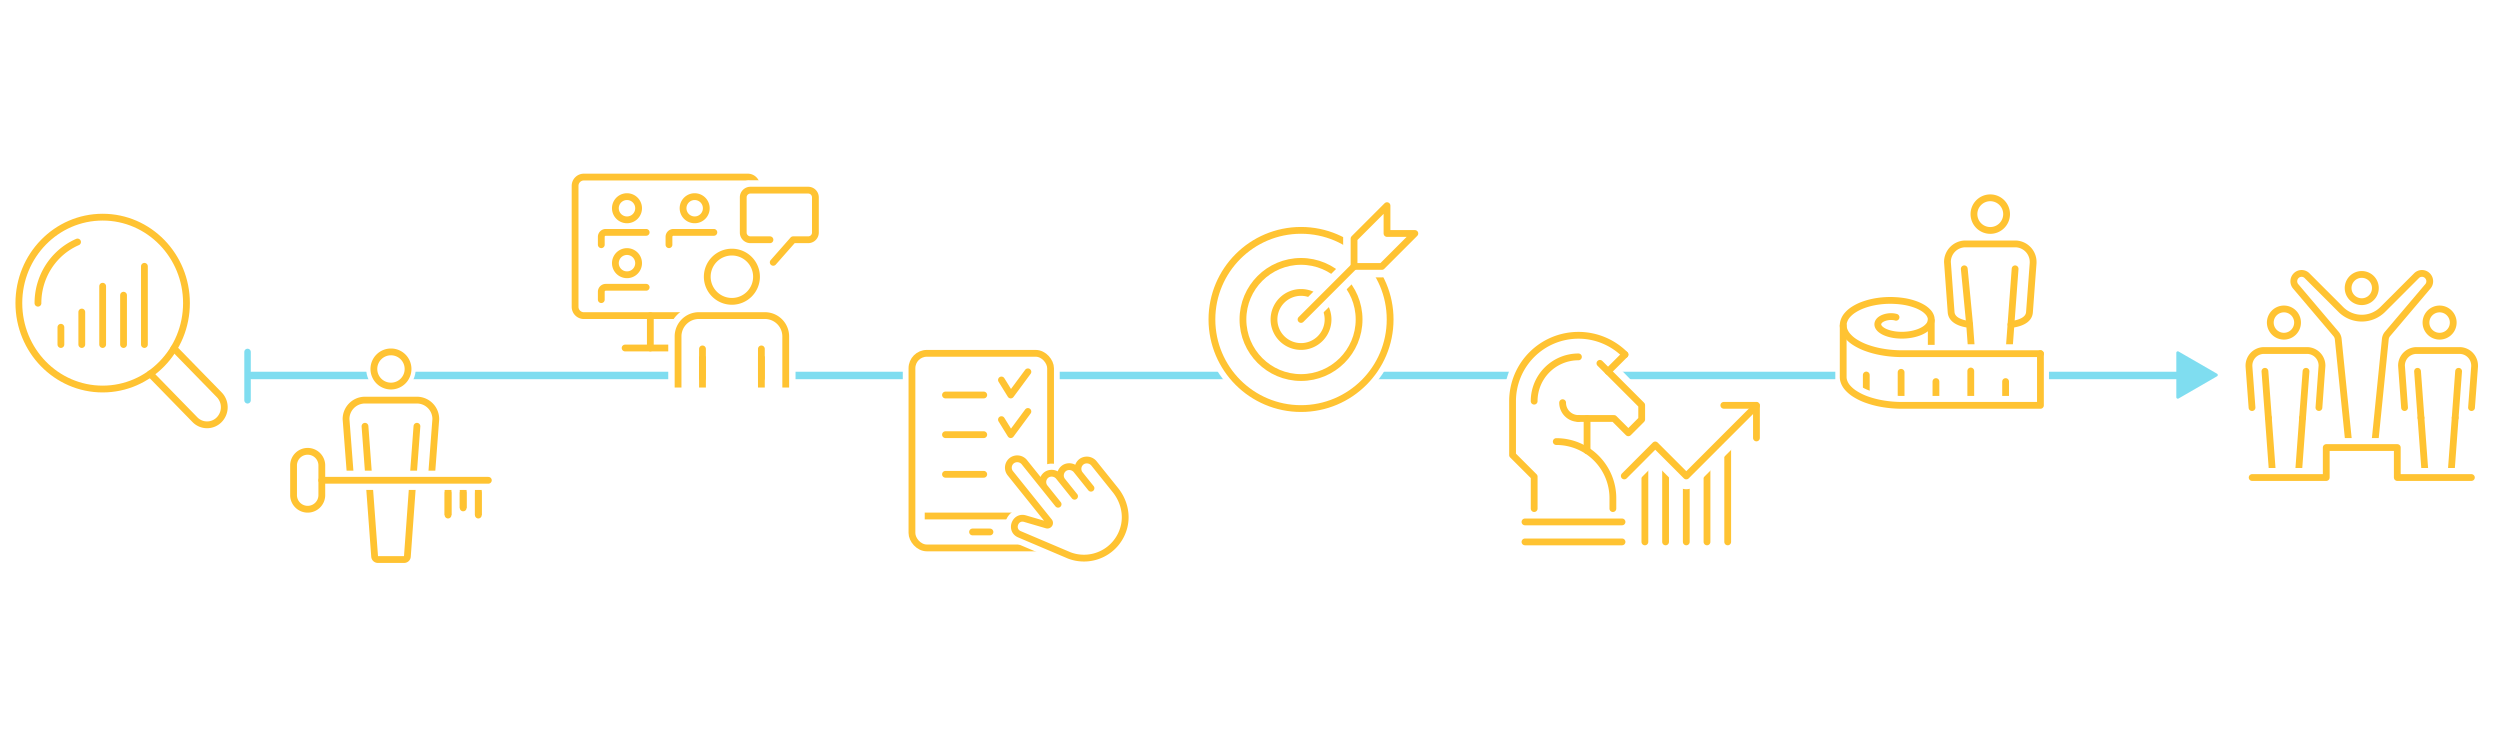 <svg xmlns="http://www.w3.org/2000/svg" viewBox="0 0 1920 573.96"><defs><style>.cls-1,.cls-10,.cls-11,.cls-14,.cls-5{fill:#fff;}.cls-12,.cls-13,.cls-15,.cls-16,.cls-17,.cls-18,.cls-19,.cls-2,.cls-20,.cls-21,.cls-4,.cls-6,.cls-7,.cls-8,.cls-9{fill:none;}.cls-2,.cls-3,.cls-4{stroke:#7fddf0;}.cls-10,.cls-11,.cls-13,.cls-14,.cls-15,.cls-16,.cls-17,.cls-18,.cls-19,.cls-2,.cls-20,.cls-21,.cls-3,.cls-4,.cls-5,.cls-6,.cls-7,.cls-9{stroke-linecap:round;}.cls-10,.cls-14,.cls-15,.cls-16,.cls-17,.cls-18,.cls-2,.cls-21,.cls-3,.cls-4,.cls-5,.cls-6,.cls-7,.cls-8,.cls-9{stroke-linejoin:round;}.cls-2{stroke-width:5.74px;}.cls-3{fill:#7fddf0;stroke-width:2.27px;}.cls-4{stroke-width:5px;}.cls-12,.cls-13,.cls-15,.cls-19,.cls-5,.cls-6,.cls-8{stroke:#ffc332;}.cls-12,.cls-13,.cls-19,.cls-5,.cls-6,.cls-8{stroke-width:5.22px;}.cls-10,.cls-11,.cls-14,.cls-16,.cls-17,.cls-18,.cls-20,.cls-21,.cls-7,.cls-9{stroke:#fff;}.cls-7{stroke-width:14.59px;}.cls-9{stroke-width:14.8px;}.cls-10,.cls-11{stroke-width:15.07px;}.cls-11,.cls-12,.cls-13{stroke-linejoin:bevel;}.cls-14{stroke-width:14.71px;}.cls-15{stroke-width:5.22px;}.cls-16{stroke-width:16.79px;}.cls-17{stroke-width:4.58px;}.cls-18{stroke-width:20.36px;}.cls-19,.cls-20{stroke-miterlimit:10;}.cls-20,.cls-21{stroke-width:14.55px;}</style></defs><g id="Warstwa_1" data-name="Warstwa 1"><rect class="cls-1" width="1920" height="573.96"/></g><g id="OS_CZASU" data-name="OS CZASU"><line class="cls-2" x1="193.18" y1="288.36" x2="1676.07" y2="288.36"/><polygon class="cls-3" points="1702.12 288 1672.54 305.08 1672.54 270.93 1702.12 288"/><line class="cls-4" x1="190.12" y1="270.31" x2="190.12" y2="307.41"/></g><g id="LUPA"><path class="cls-5" d="M6373.57,7178.66l34.8,35.67a13.72,13.72,0,0,1,0,19.12,13,13,0,0,1-18.67,0l-34.34-35.2" transform="translate(-6240 -6911.14)"/><path class="cls-6" d="M6383.21,7143.92c0,36.43-28.82,66-64.37,66s-64.36-29.54-64.36-66,28.81-66,64.36-66S6383.21,7107.49,6383.21,7143.92Z" transform="translate(-6240 -6911.14)"/><path class="cls-6" d="M6269.15,7144a51.9,51.9,0,0,1,3.91-19.86,51.21,51.21,0,0,1,10.67-16.22,49.77,49.77,0,0,1,15.82-10.93" transform="translate(-6240 -6911.14)"/><line class="cls-5" x1="46.77" y1="251.33" x2="46.77" y2="264.6"/><line class="cls-5" x1="62.81" y1="239.63" x2="62.81" y2="264.6"/><line class="cls-5" x1="78.84" y1="219.81" x2="78.84" y2="264.6"/><line class="cls-5" x1="94.88" y1="226.71" x2="94.88" y2="264.6"/><line class="cls-5" x1="110.91" y1="204.52" x2="110.91" y2="264.6"/></g><g id="SUKCES"><path class="cls-6" d="M8003.37,7131.41l30.46,35.93a7.35,7.35,0,0,1,1.95,4.45l8.1,80a3.3,3.3,0,0,0,3.2,3.06h13.53a3.31,3.31,0,0,0,3.2-3.06l8.1-80a7.34,7.34,0,0,1,1.94-4.45l30.46-35.93a6.05,6.05,0,0,0,0-8.48,5.88,5.88,0,0,0-8.48,0l-25.89,25.88a22.77,22.77,0,0,1-32.2,0l-25.88-25.88a5.88,5.88,0,0,0-8.48,0,6.06,6.06,0,0,0,0,8.48Z" transform="translate(-6240 -6911.14)"/><path class="cls-6" d="M7994.07,7169.34a10.46,10.46,0,1,1,10.45-10.45A10.47,10.47,0,0,1,7994.07,7169.34Z" transform="translate(-6240 -6911.14)"/><line class="cls-6" x1="1742.11" y1="320.85" x2="1739.47" y2="285.14"/><line class="cls-6" x1="1768.38" y1="320.85" x2="1771.02" y2="285.14"/><path class="cls-6" d="M7969.55,7224.17l-2.35-31.6c0-.26,0-.44,0-.55a11.58,11.58,0,0,1,11.06-11.68h34A11.59,11.59,0,0,1,8023.3,7192l-2.36,32.15" transform="translate(-6240 -6911.14)"/><path class="cls-6" d="M8008.38,7232l-3.17,42.83a3.3,3.3,0,0,1-3.2,3.06h-13.53a3.31,3.31,0,0,1-3.2-3.06l-3.17-42.83" transform="translate(-6240 -6911.14)"/><path class="cls-6" d="M8113.62,7169.34a10.46,10.46,0,1,0-10.46-10.45A10.46,10.46,0,0,0,8113.62,7169.34Z" transform="translate(-6240 -6911.14)"/><line class="cls-6" x1="1885.57" y1="320.85" x2="1888.21" y2="285.14"/><line class="cls-6" x1="1859.31" y1="320.85" x2="1856.67" y2="285.14"/><path class="cls-6" d="M8138.13,7224.17l2.36-31.6c0-.26,0-.44,0-.55a11.58,11.58,0,0,0-11.06-11.68h-34a11.58,11.58,0,0,0-11.08,11.67l2.35,32.15" transform="translate(-6240 -6911.14)"/><path class="cls-6" d="M8099.31,7232l3.16,42.83a3.31,3.31,0,0,0,3.2,3.06h13.53a3.3,3.3,0,0,0,3.2-3.06l3.17-42.83" transform="translate(-6240 -6911.14)"/><path class="cls-6" d="M8053.82,7142.83a10.46,10.46,0,1,0-10.45-10.45A10.47,10.47,0,0,0,8053.82,7142.83Z" transform="translate(-6240 -6911.14)"/><polyline class="cls-7" points="1729.65 366.74 1786.56 366.74 1786.56 343.72 1841.12 343.72 1841.12 366.74 1898.03 366.74"/><polyline class="cls-6" points="1729.65 366.74 1786.56 366.74 1786.56 343.72 1841.12 343.72 1841.12 366.74 1898.03 366.74"/></g><g id="KLUCZOWY"><g id="KLUCZOWY-2" data-name="KLUCZOWY"><circle class="cls-1" cx="300.26" cy="283.39" r="19"/><path class="cls-6" d="M6540.26,7207.64a13.12,13.12,0,1,0-13.12-13.11A13.13,13.13,0,0,0,6540.26,7207.64Z" transform="translate(-6240 -6911.14)"/><path class="cls-6" d="M6552.86,7338.55l4-55.25.11-.1c5.82.27,14.22-2.26,14.77-11l2.95-39.11a14.54,14.54,0,0,0-13.91-14.65h-41.1a14.55,14.55,0,0,0-13.92,14.65l3,39.11c.55,8.7,8.94,11.23,14.77,11l.1.1,4.09,55.25a2.51,2.51,0,0,0,2.49,2.32h20.17A2.49,2.49,0,0,0,6552.86,7338.55Z" transform="translate(-6240 -6911.14)"/><line class="cls-6" x1="316.89" y1="372.16" x2="320.21" y2="327.35"/><line class="cls-6" x1="283.62" y1="372.16" x2="280.31" y2="327.35"/><line class="cls-8" x1="344.09" y1="375.88" x2="344.09" y2="395.58"/><line class="cls-6" x1="344.09" y1="378.55" x2="344.09" y2="395.58"/><line class="cls-8" x1="367.35" y1="395.58" x2="367.35" y2="375.88"/><line class="cls-6" x1="367.35" y1="395.58" x2="367.35" y2="378.55"/><line class="cls-8" x1="355.72" y1="390.08" x2="355.72" y2="375.88"/><line class="cls-6" x1="355.72" y1="390.08" x2="355.72" y2="378.55"/><line class="cls-9" x1="247.12" y1="368.86" x2="375.05" y2="368.86"/><path class="cls-6" d="M6487.15,7268.28a10.85,10.85,0,0,0-21.69,0v23.43a10.85,10.85,0,0,0,21.69,0Z" transform="translate(-6240 -6911.14)"/><line class="cls-6" x1="247.12" y1="368.86" x2="375.05" y2="368.86"/></g></g><g id="AUDYT"><path class="cls-6" d="M6730.44,7071.07a8.91,8.91,0,1,1-8.91-8.91A8.91,8.91,0,0,1,6730.44,7071.07Z" transform="translate(-6240 -6911.14)"/><path class="cls-6" d="M6782.42,7071.07a8.91,8.91,0,1,1-8.9-8.91A8.9,8.9,0,0,1,6782.42,7071.07Z" transform="translate(-6240 -6911.14)"/><path class="cls-6" d="M6788.24,7089.6h-31.05a3.42,3.42,0,0,0-3.42,3.42v6.06" transform="translate(-6240 -6911.14)"/><path class="cls-6" d="M6736.26,7089.6H6705.2a3.42,3.42,0,0,0-3.41,3.42v6.06" transform="translate(-6240 -6911.14)"/><path class="cls-6" d="M6736.26,7131.78H6705.2a3.42,3.42,0,0,0-3.41,3.42v6.06" transform="translate(-6240 -6911.14)"/><path class="cls-6" d="M6730.44,7113.25a8.91,8.91,0,1,1-8.91-8.91A8.9,8.9,0,0,1,6730.44,7113.25Z" transform="translate(-6240 -6911.14)"/><line class="cls-6" x1="518.97" y1="267.27" x2="480.08" y2="267.27"/><path class="cls-6" d="M6776.07,7153.54h-87.63a6.77,6.77,0,0,1-6.77-6.77v-92.89a6.75,6.75,0,0,1,6.75-6.75h125.87a6.75,6.75,0,0,1,6.74,6.75" transform="translate(-6240 -6911.14)"/><line class="cls-6" x1="499.46" y1="242.4" x2="499.46" y2="267.27"/><path class="cls-10" d="M6821,7123.67a18.91,18.91,0,1,1-18.9-18.91A18.9,18.9,0,0,1,6821,7123.67Z" transform="translate(-6240 -6911.14)"/><path class="cls-11" d="M6843.44,7208.74v-39.23a16,16,0,0,0-16-16h-50.69a16,16,0,0,0-16,16v39.23" transform="translate(-6240 -6911.14)"/><path class="cls-6" d="M6821,7123.67a18.91,18.91,0,1,1-18.9-18.91A18.9,18.9,0,0,1,6821,7123.67Z" transform="translate(-6240 -6911.14)"/><path class="cls-12" d="M6843.44,7208.74v-39.23a16,16,0,0,0-16-16h-50.69a16,16,0,0,0-16,16v39.23" transform="translate(-6240 -6911.14)"/><line class="cls-13" x1="539.51" y1="267.95" x2="539.51" y2="290.48"/><line class="cls-13" x1="584.74" y1="290.48" x2="584.74" y2="267.95"/><line class="cls-12" x1="539.51" y1="273.67" x2="539.51" y2="297.6"/><line class="cls-12" x1="584.74" y1="297.6" x2="584.74" y2="273.67"/><path class="cls-1" d="M6833.47,7115.72a5.92,5.92,0,0,1-5.91-5.91V7099h-11.24a9.29,9.29,0,0,1-9.28-9.28v-27.06a9.29,9.29,0,0,1,9.28-9.28h44.4a9.29,9.29,0,0,1,9.28,9.28v27.06a9.29,9.29,0,0,1-9.28,9.28h-9.89l-13,14.79A5.94,5.94,0,0,1,6833.47,7115.72Z" transform="translate(-6240 -6911.14)"/><path class="cls-1" d="M6860.72,7057.18a5.53,5.53,0,0,1,5.51,5.51v27.06a5.53,5.53,0,0,1-5.51,5.52h-11.59l-14.16,16a2.08,2.08,0,0,1-1.5.63,2.14,2.14,0,0,1-2.15-2.14v-14.54h-15a5.53,5.53,0,0,1-5.51-5.52v-27.06a5.53,5.53,0,0,1,5.51-5.51h44.4m0-7.54h-44.4a13.06,13.06,0,0,0-13,13v27.06a13.06,13.06,0,0,0,13,13.05h7.47v7a9.67,9.67,0,0,0,16.51,6.84l.32-.34,11.91-13.51h8.19a13.07,13.07,0,0,0,13.05-13.05v-27.06a13.07,13.07,0,0,0-13.05-13Z" transform="translate(-6240 -6911.14)"/><path class="cls-5" d="M6833.84,7112.61l15.29-17.34h11.59a5.53,5.53,0,0,0,5.51-5.52v-27.06a5.53,5.53,0,0,0-5.51-5.51h-44.4a5.53,5.53,0,0,0-5.51,5.51v27.06a5.53,5.53,0,0,0,5.51,5.52h15" transform="translate(-6240 -6911.14)"/></g><g id="CHECKLISTA"><rect class="cls-1" x="693.35" y="263.35" width="120.51" height="130.41" rx="11.54"/><polyline class="cls-6" points="769.11 291.82 776.25 303.36 789.43 285.55"/><polyline class="cls-6" points="769.11 322.27 776.25 333.82 789.43 316"/><line class="cls-6" x1="726.12" y1="303.36" x2="755.52" y2="303.36"/><line class="cls-6" x1="726.12" y1="333.82" x2="755.52" y2="333.82"/><line class="cls-6" x1="726.12" y1="364.27" x2="755.52" y2="364.27"/><line class="cls-6" x1="746.92" y1="408.54" x2="760.29" y2="408.54"/><rect class="cls-6" x="700.38" y="271.35" width="106.45" height="149.45" rx="11.45"/><line class="cls-8" x1="710.19" y1="396.28" x2="795.99" y2="396.28"/><path class="cls-14" d="M7061,7337.63a31.71,31.71,0,0,0,42.19-21.67c2.59-9.91-.17-20.47-6.58-28.45l-16.29-20.29a7.12,7.12,0,0,0-8.92-2,6.87,6.87,0,0,0-2,10.3l8.48,10.57-11.05-13.78a7.13,7.13,0,0,0-8.92-2,6.87,6.87,0,0,0-2,10.3l9.35,11.65-11.95-14.89a7.1,7.1,0,0,0-8.91-2,6.86,6.86,0,0,0-2,10.29l10.22,12.74-25.82-32.17a7,7,0,0,0-9.47-1.53,6.87,6.87,0,0,0-1.4,9.91l29.78,37.1a1.67,1.67,0,0,1-1.78,2.65l-16.71-4.9c-7.69-2.26-11.66,8.84-4.28,12l38.09,16.17" transform="translate(-6240 -6911.14)"/><path class="cls-6" d="M7061,7337.63a31.71,31.71,0,0,0,42.19-21.67c2.59-9.91-.17-20.47-6.58-28.45l-16.29-20.29a7.12,7.12,0,0,0-8.92-2,6.87,6.87,0,0,0-2,10.3l8.48,10.57-11.05-13.78a7.13,7.13,0,0,0-8.92-2,6.87,6.87,0,0,0-2,10.3l9.35,11.65-11.95-14.89a7.1,7.1,0,0,0-8.91-2,6.86,6.86,0,0,0-2,10.29l10.22,12.74-25.82-32.17a7,7,0,0,0-9.47-1.53,6.87,6.87,0,0,0-1.4,9.91l29.78,37.1a1.67,1.67,0,0,1-1.78,2.65l-16.71-4.9c-7.69-2.26-11.66,8.84-4.28,12l38.09,16.17" transform="translate(-6240 -6911.14)"/></g><g id="CEL"><circle class="cls-1" cx="999.07" cy="245.24" r="75.43"/><circle class="cls-15" cx="999.19" cy="245.35" r="68.43"/><circle class="cls-15" cx="999.18" cy="245.35" r="44.6"/><path class="cls-15" d="M7253.87,7171.17a20.76,20.76,0,1,1,0-29.36A20.77,20.77,0,0,1,7253.87,7171.17Z" transform="translate(-6240 -6911.14)"/><line class="cls-16" x1="1045.45" y1="199.08" x2="999.19" y2="245.35"/><path class="cls-1" d="M7279.91,7120a4.2,4.2,0,0,1-4.2-4.2v-21.37a4.23,4.23,0,0,1,1.23-3l25.32-25.31a4.15,4.15,0,0,1,3-1.23,4.08,4.08,0,0,1,1.6.32,4.19,4.19,0,0,1,2.59,3.88v17.17h17.18a4.2,4.2,0,0,1,3,7.16l-25.32,25.32a4.16,4.16,0,0,1-3,1.23Z" transform="translate(-6240 -6911.14)"/><path class="cls-1" d="M7305.23,7069.08v21.37h21.37l-25.32,25.31h-21.37v-21.37l25.32-25.31m21.37,21.37h0m-21.39-29.77a8.38,8.38,0,0,0-5.94,2.46L7274,7088.45a8.39,8.39,0,0,0-2.46,5.94v21.37a8.4,8.4,0,0,0,8.39,8.4h21.37a8.41,8.41,0,0,0,5.94-2.46l25.13-25.13a8.39,8.39,0,0,0-5.73-14.52h-13v-13a8.39,8.39,0,0,0-8.39-8.4Z" transform="translate(-6240 -6911.14)"/><polygon class="cls-15" points="1065.22 157.94 1065.22 179.31 1086.6 179.31 1061.28 204.62 1039.91 204.62 1039.91 183.25 1065.22 157.94"/><line class="cls-15" x1="1039.91" y1="204.62" x2="999.19" y2="245.35"/></g><g id="STRATEGIA"><path class="cls-1" d="M7506.7,7217.37c21.66,22-25,55.94-55.94,55.94a55.94,55.94,0,0,1-55.93-55.94c0-30.89,33.65-77.33,55.93-55.93C7478.69,7188.24,7492.24,7202.67,7506.7,7217.37Z" transform="translate(-6240 -6911.14)"/><line class="cls-6" x1="1295.07" y1="416.18" x2="1295.07" y2="365.56"/><line class="cls-6" x1="1279.17" y1="416.18" x2="1279.17" y2="349.67"/><line class="cls-6" x1="1263.27" y1="416.18" x2="1263.27" y2="349.67"/><line class="cls-6" x1="1326.87" y1="416.18" x2="1326.87" y2="334.4"/><line class="cls-6" x1="1310.97" y1="416.18" x2="1310.97" y2="349.67"/><polyline class="cls-6" points="1247.45 365.53 1271.22 341.71 1295.07 365.56 1348.96 311.66"/><line class="cls-17" x1="1295.07" y1="365.56" x2="1348.96" y2="311.66"/><polyline class="cls-18" points="1247.45 365.53 1271.22 341.71 1295.07 365.56 1348.96 311.66"/><polyline class="cls-6" points="1247.45 365.53 1271.22 341.71 1295.07 365.56 1348.96 311.66"/><polyline class="cls-6" points="1323.89 311.28 1348.95 311.28 1348.95 336.35"/><polyline class="cls-6" points="1228.73 279.04 1260.82 311.13 1260.82 322.14 1250.57 332.4 1239.56 321.39 1212.21 321.39"/><path class="cls-6" d="M7452.21,7232.52a12.12,12.12,0,0,1-12.12-12.12" transform="translate(-6240 -6911.14)"/><path class="cls-6" d="M7488,7183.45a50.59,50.59,0,0,0-86.35,35.78v41.4l16.6,16.59v24.51" transform="translate(-6240 -6911.14)"/><path class="cls-6" d="M7418.23,7219.23a34,34,0,0,1,34-34" transform="translate(-6240 -6911.14)"/><line class="cls-6" x1="1218.86" y1="321.39" x2="1218.86" y2="346.12"/><path class="cls-6" d="M7435.22,7250.27a43.47,43.47,0,0,1,43.47,43.47v8" transform="translate(-6240 -6911.14)"/><line class="cls-6" x1="1171.18" y1="400.83" x2="1245.72" y2="400.83"/><line class="cls-6" x1="1171.18" y1="416.18" x2="1245.72" y2="416.18"/><line class="cls-6" x1="1234.99" y1="285.29" x2="1247.97" y2="272.31"/></g><g id="MIARA"><rect class="cls-1" x="1409.52" y="242.38" width="164.09" height="81.43"/><path class="cls-6" d="M7735.64,7112.45l2.82,38.52c.57,6.53,8.4,8.55,13.55,9.31l.66.08,3.79,51.3a4,4,0,0,0,3.84,3.67h16.5a4,4,0,0,0,3.84-3.67l3.79-51.3.66-.08c5.14-.76,13-2.78,13.54-9.29l2.82-37.86c0-.32,0-.53,0-.66a13.88,13.88,0,0,0-13.25-14h-39.28A13.88,13.88,0,0,0,7735.64,7112.45Z" transform="translate(-6240 -6911.14)"/><path class="cls-6" d="M7768.55,7088.12A12.53,12.53,0,1,0,7756,7075.6,12.54,12.54,0,0,0,7768.55,7088.12Z" transform="translate(-6240 -6911.14)"/><line class="cls-6" x1="1544.43" y1="249.22" x2="1547.6" y2="206.44"/><line class="cls-6" x1="1512.67" y1="249.22" x2="1508.56" y2="206.44"/><rect class="cls-1" x="1500.24" y="271.68" width="66.81" height="39.71"/><line class="cls-19" x1="1433.31" y1="288" x2="1433.31" y2="306.89"/><line class="cls-19" x1="1460.05" y1="285.92" x2="1460.05" y2="311.39"/><line class="cls-19" x1="1486.8" y1="293.04" x2="1486.8" y2="311.39"/><line class="cls-19" x1="1513.55" y1="284.92" x2="1513.55" y2="311.39"/><line class="cls-19" x1="1540.3" y1="293.04" x2="1540.3" y2="311.39"/><line class="cls-20" x1="1567.97" y1="271.68" x2="1494.63" y2="271.68"/><line class="cls-8" x1="1483.2" y1="245.28" x2="1483.2" y2="264.87"/><path class="cls-21" d="M7664.57,7213.69a44.85,44.85,0,0,0,8.61,4.24,69.78,69.78,0,0,0,10.9,3,88,88,0,0,0,12.46,1.47c1.86.09,3.74.12,5.63.1h104.88" transform="translate(-6240 -6911.14)"/><path class="cls-19" d="M7696.15,7154.8a14,14,0,0,0-2-.42,18.79,18.79,0,0,0-2.42-.09,17.14,17.14,0,0,0-2.62.31,15.6,15.6,0,0,0-2.55.75,10.29,10.29,0,0,0-2.2,1.19,6.26,6.26,0,0,0-1.55,1.58,4,4,0,0,0-.65,1.88,4,4,0,0,0,.45,2.05,7.18,7.18,0,0,0,1.69,2.05,13.92,13.92,0,0,0,2.94,1.86,24.56,24.56,0,0,0,4.09,1.48,34.66,34.66,0,0,0,5,.92,41.16,41.16,0,0,0,11.4-.4,34.38,34.38,0,0,0,5.46-1.43,23.82,23.82,0,0,0,4.65-2.21,14.48,14.48,0,0,0,3.39-2.87,8.57,8.57,0,0,0,1.77-3.33,6.71,6.71,0,0,0-.1-3.58,9.42,9.42,0,0,0-2.05-3.55,18,18,0,0,0-3.95-3.27,31.84,31.84,0,0,0-5.7-2.73,48.89,48.89,0,0,0-7.12-2,61.84,61.84,0,0,0-8.12-1,67.68,67.68,0,0,0-8.66,0,64.82,64.82,0,0,0-8.64,1.16,53.83,53.83,0,0,0-8,2.29,37.13,37.13,0,0,0-6.83,3.37,22.59,22.59,0,0,0-5.06,4.28,13.35,13.35,0,0,0-2.78,5,10.47,10.47,0,0,0-.1,5.39,14.16,14.16,0,0,0,2.86,5.43,25.25,25.25,0,0,0,5.83,5.05,44.85,44.85,0,0,0,8.61,4.24,69.78,69.78,0,0,0,10.9,3,88,88,0,0,0,12.46,1.47c1.86.09,3.74.12,5.63.1h104.88" transform="translate(-6240 -6911.14)"/><path class="cls-6" d="M7655.57,7161.22v39.5a11.17,11.17,0,0,0,.31,2.49,14.09,14.09,0,0,0,2.86,5.43,25.25,25.25,0,0,0,5.83,5,44.85,44.85,0,0,0,8.61,4.24,69.78,69.78,0,0,0,10.9,3,88,88,0,0,0,12.46,1.47c1.86.09,3.74.12,5.63.1h104.88v-39.7" transform="translate(-6240 -6911.14)"/></g></svg>